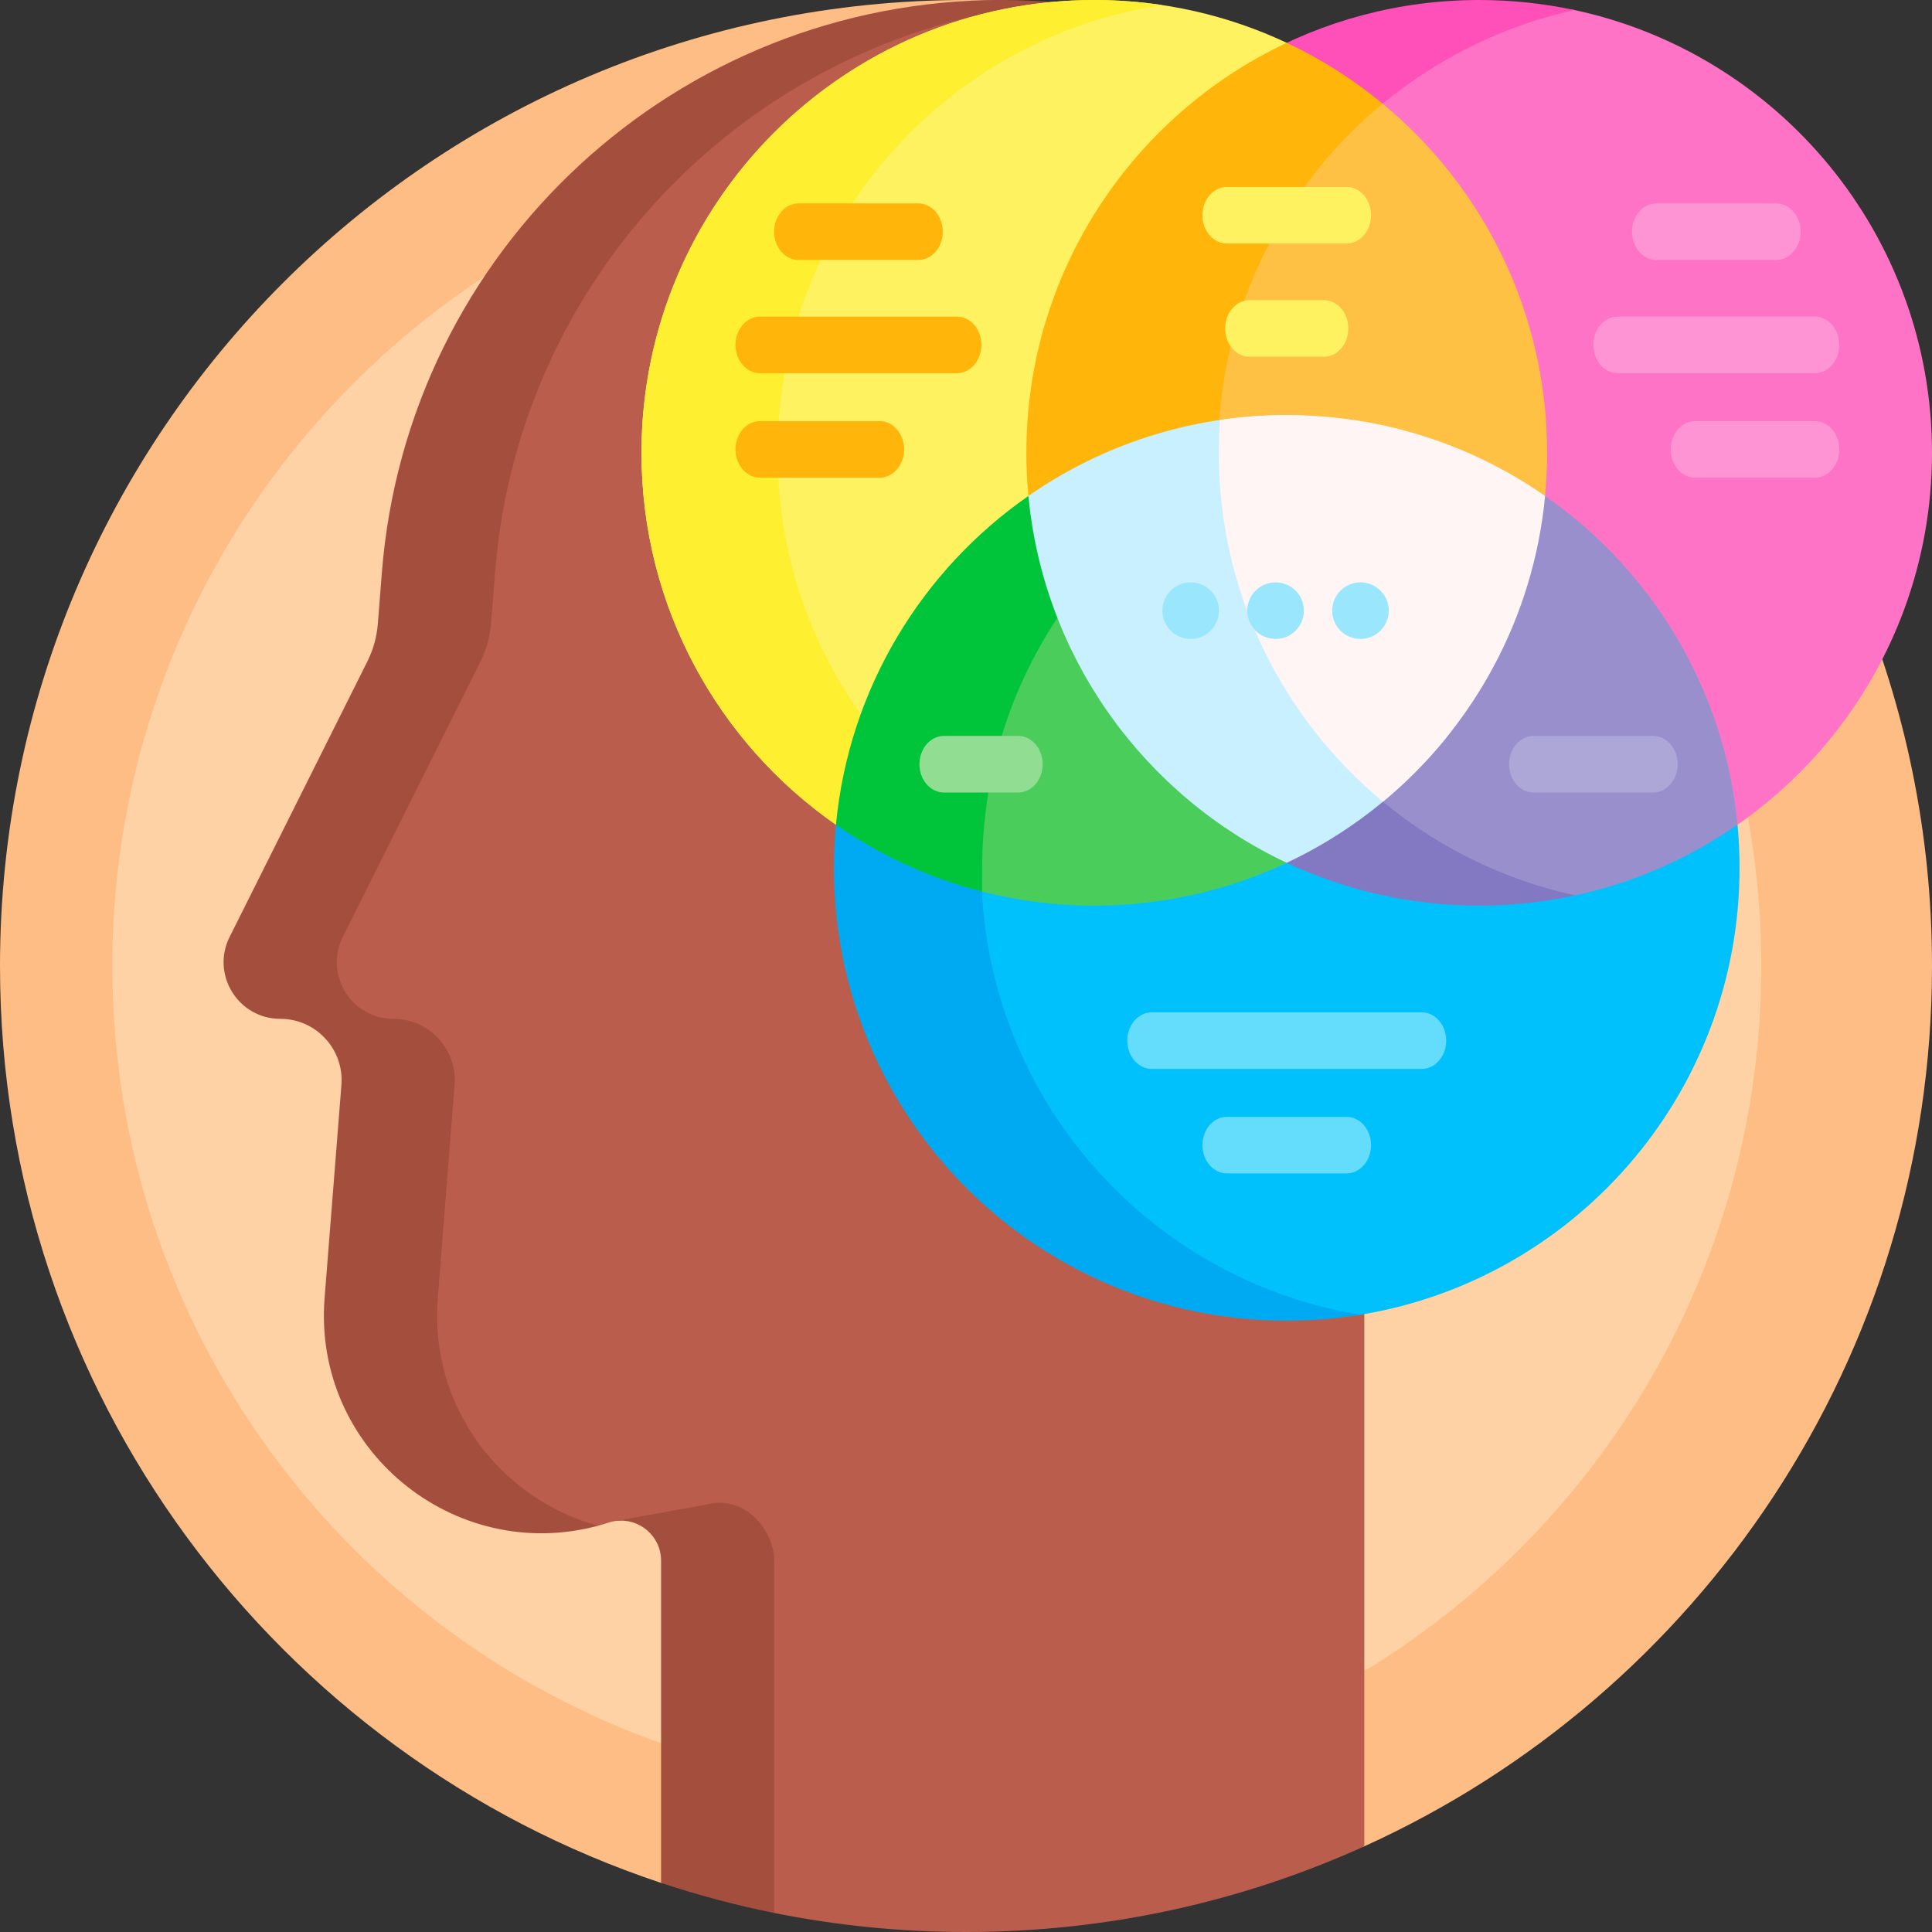 <svg id="Capa_1" enable-background="new 0 0 512 512" height="512" viewBox="0 0 512 512" width="512" xmlns="http://www.w3.org/2000/svg"><rect x="0" y="0" width="512" height="512" fill="#333333" stroke="none"/><g><path d="m512 256c0 103.752-61.72 193.088-150.447 233.295-3.38 1.532-8.331-7.002-11.787-5.614-29.455 11.821-54.49 19.404-88.17 19.404-25.841 0-50.787-3.829-74.303-10.95-2.181-.66-9.945 7.566-12.101 6.849-101.787-33.833-175.192-129.836-175.192-242.984 0-141.385 114.615-256 256-256s256 114.615 256 256z" fill="#ffbd86"/><path d="m466.756 256c0 120.668-97.821 218.489-218.489 218.489s-218.49-97.821-218.49-218.489 97.821-218.489 218.489-218.489 218.49 97.821 218.49 218.489z" fill="#fed2a4"/><path d="m430 164.654v32.273c0 52.164-24.562 99.98-64.28 130.535-2.619 2.015-4.167 5.121-4.167 8.426v153.407c-32.183 14.584-67.92 22.705-105.553 22.705-17.396 0-34.387-1.736-50.808-5.042-1.401-.282-17.617-102.469-17.617-102.469 0-6.011-23.219-1.513-23.395-1.506-.947.037-1.91.203-2.87.513-.938.303-1.877.581-2.815.833-1.145.309-6.073-.895-7.239-.861-35.617 1.021-60.637-19.674-57.574-58.468l8.936-55.787c.746-9.454-28.851-24.766-28.851-24.766-11.151 0-11.37-6.484-6.383-16.457l42.125-72.742c1.547-3.094 2.482-6.457 2.754-9.905l1.079-13.662c6.76-85.644 63.737-150.851 149.647-150.851 0 0 8.726-.554 12.67-.271.582.042 2.793-.045 3.374.002 84.532 6.956 150.967 77.766 150.967 164.093z" fill="#bb5d4c"/><path d="m158.494 404.329c-38.17 10.287-75.631-20.335-72.474-60.33l4.458-56.462c.746-9.454-6.724-17.537-16.207-17.537-11.151 0-18.403-11.734-13.417-21.708l36.515-73.031c1.547-3.094 2.482-6.457 2.754-9.905l1.079-13.662c6.762-85.643 78.233-151.694 164.143-151.694 5.06 0 10.066.229 15.009.676-79.099 7.158-142.788 70.41-149.152 151.019l-1.079 13.662c-.272 3.448-1.207 6.811-2.754 9.905l-36.515 73.031c-4.987 9.973 2.266 21.707 13.417 21.707 9.483 0 16.954 8.083 16.207 17.537l-4.458 56.462c-2.304 29.188 17.024 53.383 42.474 60.33zm30.846-6.01-26.252 4.764c6.242-.898 12.103 3.938 12.103 10.521v85.38c9.753 3.242 19.766 5.913 30 7.974v-93.354c0-7.206-6.574-16.306-15.851-15.285z" fill="#a44f3e"/><path d="m512 120c0 58.195-41.426 106.715-96.398 117.679-54.972-10.964-96.398-59.484-96.398-117.679 0-57.702 40.726-105.891 95.002-117.392.918-.195 1.874-.195 2.792 0 54.276 11.501 95.002 59.69 95.002 117.392z" fill="#ff73c6"/><path d="m333.412 15.25c17.327-9.712 37.311-15.25 58.588-15.25 8.671 0 17.127.92 25.277 2.667-18.915 4.055-36.419 12.978-50.873 24.796-1.887 1.542-3.482 2.732-5.27 4.384-8.854-6.091-18.111-11.639-27.722-16.597z" fill="#ff4fb8"/><path d="m422.259 91.4c0 4.142 2.909 7.5 6.496 7.5h52.18c3.588 0 6.496-3.358 6.496-7.5s-2.909-7.5-6.496-7.5h-52.18c-3.588 0-6.496 3.358-6.496 7.5zm20.486 27.696c0 4.142 2.909 7.5 6.496 7.5h31.694c3.588 0 6.496-3.358 6.496-7.5s-2.909-7.5-6.496-7.5h-31.694c-3.587 0-6.496 3.358-6.496 7.5zm-10.243-57.696c0 4.142 2.909 7.5 6.496 7.5h31.694c3.588 0 6.496-3.358 6.496-7.5s-2.909-7.5-6.496-7.5h-31.694c-3.587 0-6.496 3.358-6.496 7.5z" fill="#ff94d4"/><path d="m460.462 218.566c.356 3.764.538 7.578.538 11.434 0 60.33-44.521 110.262-102.5 118.733-57.979-8.471-102.5-58.403-102.5-118.733 0-47.993 28.174-89.404 68.884-108.6 4.588 22.124 15.467 43.203 32.637 60.373 27.965 27.965 102.847 35.803 102.941 36.793z" fill="#00c1fb"/><path d="m360.532 348.418c-6.357 1.04-12.881 1.582-19.532 1.582-66.274 0-120-53.726-120-120s53.726-120 120-120c6.651 0 13.175.542 19.532 1.582-56.984 9.328-100.468 58.795-100.468 118.418s43.484 109.09 100.468 118.418z" fill="#00aaf2"/><path d="m376.762 268.275h-71.523c-3.588 0-6.496 3.358-6.496 7.5s2.909 7.5 6.496 7.5h71.523c3.588 0 6.496-3.358 6.496-7.5s-2.909-7.5-6.496-7.5zm-19.915 27.695h-31.694c-3.588 0-6.496 3.358-6.496 7.5s2.909 7.5 6.496 7.5h31.694c3.588 0 6.496-3.358 6.496-7.5s-2.908-7.5-6.496-7.5z" fill="#64dcfc"/><path d="m221.538 218.567c-31.15-21.677-51.538-57.741-51.538-98.567 0-66.274 53.726-120 120-120 18.236 0 35.522 4.068 51 11.346.444.209.625 76.563.542 138.694-1.031-.026-2.066-.04-3.104-.04-49.519 0-114.771 70.048-116.9 68.567z" fill="#fff261"/><path d="m221.538 218.566c-31.15-21.676-51.538-57.74-51.538-98.566 0-66.274 53.726-120 120-120 6.132 0 12.157.461 18.042 1.348-57.714 8.703-101.957 58.51-101.957 118.652 0 26.815 8.796 51.576 23.659 71.556-3.401 8.818-7.815 27.283-8.206 27.01z" fill="#ffef31"/><path d="m253.589 83.9h-52.18c-3.588 0-6.496 3.358-6.496 7.5s2.909 7.5 6.496 7.5h52.18c3.588 0 6.496-3.358 6.496-7.5s-2.908-7.5-6.496-7.5zm-20.487 27.696h-31.694c-3.588 0-6.496 3.358-6.496 7.5s2.909 7.5 6.496 7.5h31.694c3.588 0 6.496-3.358 6.496-7.5s-2.908-7.5-6.496-7.5zm10.244-57.696h-31.694c-3.588 0-6.496 3.358-6.496 7.5s2.909 7.5 6.496 7.5h31.694c3.588 0 6.496-3.358 6.496-7.5s-2.909-7.5-6.496-7.5z" fill="#ffb509"/><path d="m290 240c-10.361 0-20.414-1.313-30.004-3.782-2.493-.642-4.236-2.911-4.206-5.485.312-27.102 9.855-52.822 26.201-73.342 4.915 12.601 11.224 26.785 17.638 35.128 11.316 14.72 41.653 36.002 41.371 36.135-15.478 7.278-32.764 11.346-51 11.346z" fill="#4bcd5c"/><path d="m260.225 236.277c-14.052-3.588-27.113-9.656-38.687-17.71 3.41-36.077 22.792-67.504 51-87.133.244-.169 4.415 13.334 10.407 28.378-14.256 19.737-22.657 43.981-22.657 70.188 0 2.125.013 6.296-.063 6.277z" fill="#00c53b"/><path d="m250.161 195.028h19.654c3.588 0 6.496 3.357 6.496 7.5 0 4.142-2.909 7.5-6.496 7.5h-19.654c-3.588 0-6.496-3.358-6.496-7.5s2.909-7.5 6.496-7.5z" fill="#91de93"/><path d="m325.994 112.902c-19.148 2.332-36.935 9.069-52.319 19.168-.459.301-1.075.013-1.127-.533-.363-3.797-.548-7.645-.548-11.537 0-48.038 28.227-89.483 69-108.654 9.161 4.307 17.688 9.739 25.404 16.117.5.413-38.446 51.769-40.41 85.439z" fill="#ffb509"/><path d="m366.404 27.463c26.628 22.011 43.596 55.292 43.596 92.537 0 3.868-.183 7.693-.541 11.467-.055.578-.707.883-1.192.565-19.324-12.669-42.435-20.037-67.267-20.037-6.117 0-12.13.447-18.007 1.311 1.898-34.525 18.39-65.16 43.411-85.843z" fill="#ffc143"/><path d="m356.849 49.542h-31.694c-3.588 0-6.496 3.358-6.496 7.5s2.909 7.5 6.496 7.5h31.694c3.588 0 6.496-3.358 6.496-7.5s-2.909-7.5-6.496-7.5zm-6.02 45h-19.654c-3.588 0-6.496-3.357-6.496-7.5 0-4.142 2.909-7.5 6.496-7.5h19.654c3.588 0 6.496 3.358 6.496 7.5s-2.908 7.5-6.496 7.5z" fill="#fff261"/><path d="m460.462 218.566c-12.8 8.908-27.418 15.386-43.186 18.766-3.172.68-13.548.13-15.48-.669-15.025-6.214-29.329-13.818-42.753-22.65 24.692-20.445 42.288-49.158 48.544-81.897.157-.82 1.101-1.22 1.786-.744 28.256 19.625 47.675 51.08 51.089 87.194z" fill="#988fcc"/><path d="m417.497 237.286c-8.217 1.777-16.748 2.714-25.497 2.714-18.253 0-35.554-4.076-51.043-11.366-.761-.358-.796-1.422-.072-1.85 8.153-4.822 15.777-10.444 22.766-16.756 15.067 13.289 33.495 22.854 53.846 27.258z" fill="#8379c2"/><path d="m406.412 210.028h31.694c3.588 0 6.496-3.358 6.496-7.5s-2.909-7.5-6.496-7.5h-31.694c-3.588 0-6.496 3.358-6.496 7.5s2.908 7.5 6.496 7.5z" fill="#ada7d7"/><path d="m381.99 197.061c-11.145 13.29-25.117 24.129-40.99 31.593-37.5-17.632-64.387-54.105-68.462-97.221 19.416-13.511 43.014-21.433 68.462-21.433.254 0 .509.001.763.002 44.719.279 68.963 52.793 40.227 87.059z" fill="#c9f0ff"/><path d="m341 110c25.448 0 49.046 7.922 68.462 21.434-3.076 32.541-19.146 61.298-42.966 81.027-26.574-22.011-43.504-55.259-43.504-92.461 0-2.927.105-5.83.311-8.704 5.776-.854 11.685-1.296 17.697-1.296z" fill="#fff5f5"/><path d="m315.542 169.327c-4.142 0-7.5-3.358-7.5-7.5 0-4.142 3.358-7.5 7.5-7.5s7.5 3.358 7.5 7.5c0 4.142-3.358 7.5-7.5 7.5zm15-7.5c0 4.142 3.358 7.5 7.5 7.5s7.5-3.358 7.5-7.5c0-4.142-3.358-7.5-7.5-7.5s-7.5 3.358-7.5 7.5zm22.5 0c0 4.142 3.358 7.5 7.5 7.5s7.5-3.358 7.5-7.5c0-4.142-3.358-7.5-7.5-7.5s-7.5 3.358-7.5 7.5z" fill="#9ae7fd"/></g></svg>